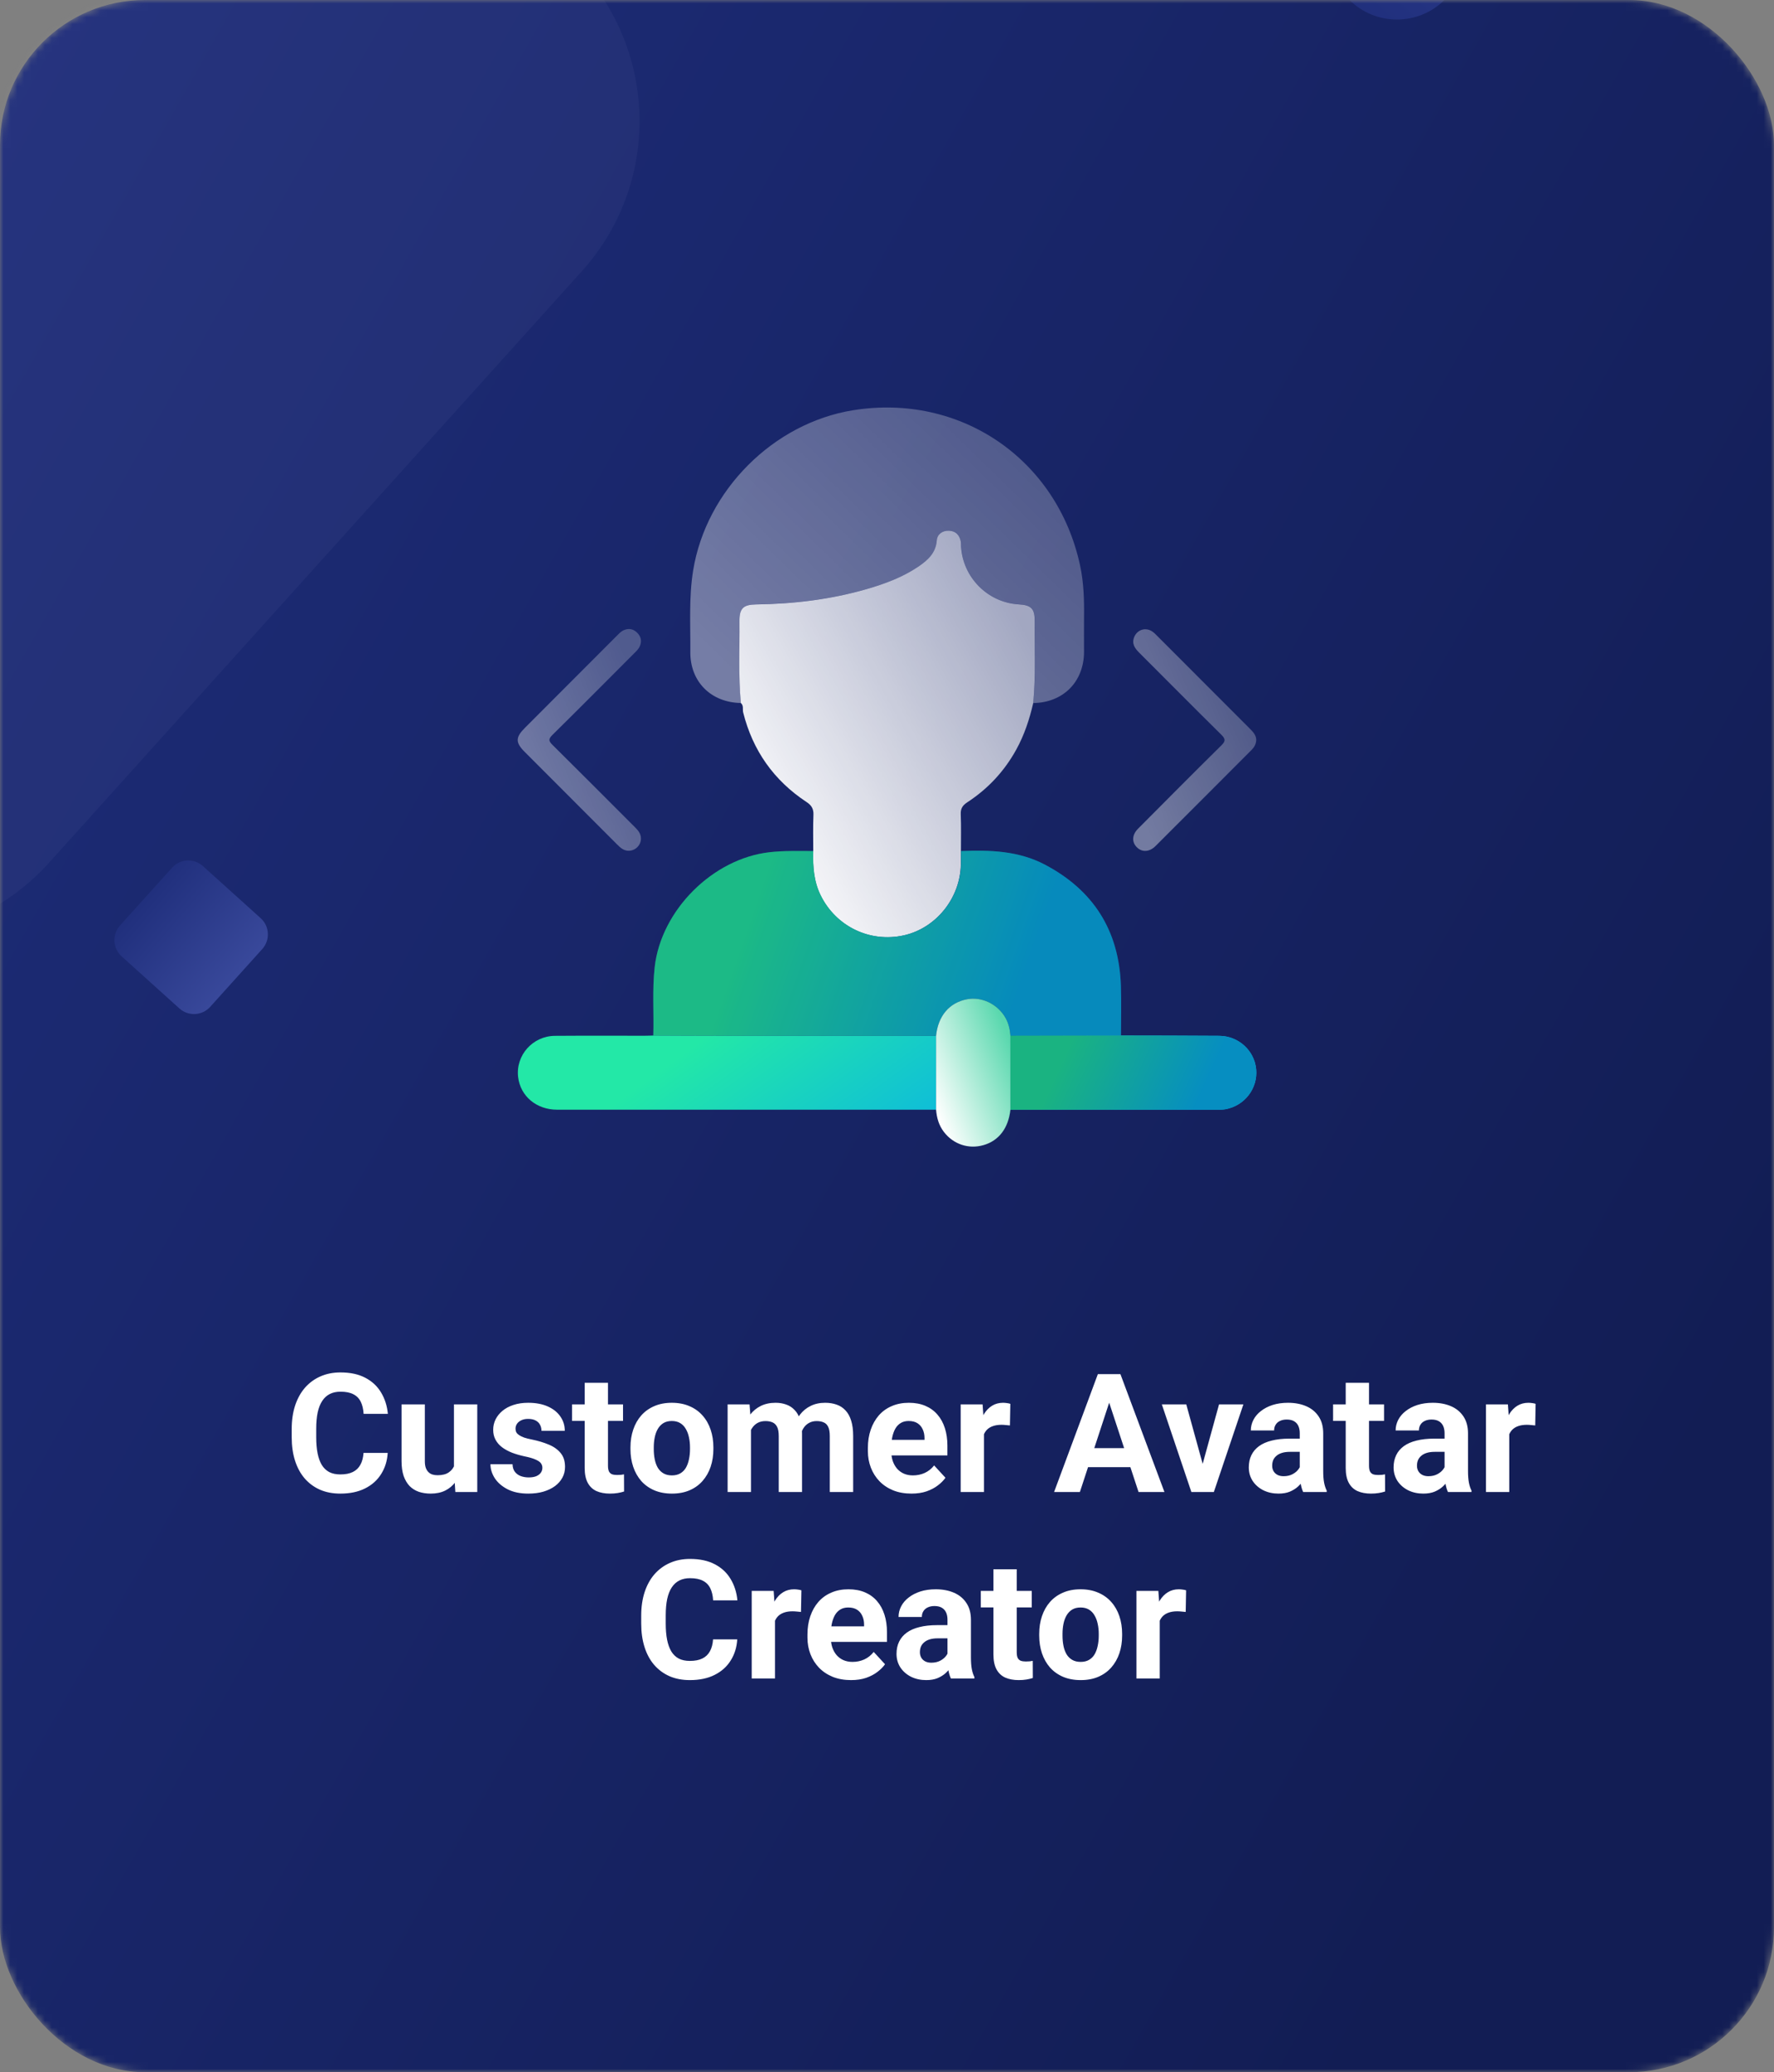 <svg width="257" height="300" viewBox="0 0 257 300" fill="none" xmlns="http://www.w3.org/2000/svg">
<rect x="0" y="0" width="257" height="300" fill="#808080" stroke="none"/>
<mask id="mask0_12_370" style="mask-type:alpha" maskUnits="userSpaceOnUse" x="0" y="0" width="257" height="300">
<rect width="257" height="300" rx="21" fill="url(#paint0_linear_12_370)"/>
</mask>
<g mask="url(#mask0_12_370)">
<rect width="257" height="300" rx="21" fill="url(#paint1_linear_12_370)"/>
<path d="M233.881 -24.628L209.29 -0.036C205.47 3.784 199.277 3.784 195.457 -0.036L170.865 -24.628C167.045 -28.448 167.045 -34.641 170.865 -38.461L195.457 -63.053C199.277 -66.872 205.47 -66.872 209.29 -63.053L233.881 -38.461C237.701 -34.641 237.701 -28.448 233.881 -24.628Z" fill="url(#paint2_linear_12_370)"/>
<path d="M52.664 210.34H56.168C56.098 211.488 55.781 212.508 55.219 213.398C54.664 214.289 53.887 214.984 52.887 215.484C51.895 215.984 50.699 216.234 49.301 216.234C48.207 216.234 47.227 216.047 46.359 215.672C45.492 215.289 44.75 214.742 44.133 214.031C43.523 213.32 43.059 212.461 42.738 211.453C42.418 210.445 42.258 209.316 42.258 208.066V206.883C42.258 205.633 42.422 204.504 42.75 203.496C43.086 202.48 43.562 201.617 44.18 200.906C44.805 200.195 45.551 199.648 46.418 199.266C47.285 198.883 48.254 198.691 49.324 198.691C50.746 198.691 51.945 198.949 52.922 199.465C53.906 199.98 54.668 200.691 55.207 201.598C55.754 202.504 56.082 203.535 56.191 204.691H52.676C52.637 204.004 52.5 203.422 52.266 202.945C52.031 202.461 51.676 202.098 51.199 201.855C50.73 201.605 50.105 201.48 49.324 201.48C48.738 201.48 48.227 201.59 47.789 201.809C47.352 202.027 46.984 202.359 46.688 202.805C46.391 203.25 46.168 203.812 46.02 204.492C45.879 205.164 45.809 205.953 45.809 206.859V208.066C45.809 208.949 45.875 209.727 46.008 210.398C46.141 211.062 46.344 211.625 46.617 212.086C46.898 212.539 47.258 212.883 47.695 213.117C48.141 213.344 48.676 213.457 49.301 213.457C50.035 213.457 50.641 213.34 51.117 213.105C51.594 212.871 51.957 212.523 52.207 212.062C52.465 211.602 52.617 211.027 52.664 210.34ZM65.766 212.965V203.32H69.141V216H65.965L65.766 212.965ZM66.141 210.363L67.137 210.34C67.137 211.184 67.039 211.969 66.844 212.695C66.648 213.414 66.356 214.039 65.965 214.57C65.574 215.094 65.082 215.504 64.488 215.801C63.895 216.09 63.195 216.234 62.391 216.234C61.773 216.234 61.203 216.148 60.68 215.977C60.164 215.797 59.719 215.52 59.344 215.145C58.977 214.762 58.688 214.273 58.477 213.68C58.273 213.078 58.172 212.355 58.172 211.512V203.32H61.547V211.535C61.547 211.91 61.59 212.227 61.676 212.484C61.77 212.742 61.898 212.953 62.062 213.117C62.227 213.281 62.418 213.398 62.637 213.469C62.863 213.539 63.113 213.574 63.387 213.574C64.082 213.574 64.629 213.434 65.027 213.152C65.434 212.871 65.719 212.488 65.883 212.004C66.055 211.512 66.141 210.965 66.141 210.363ZM78.574 212.496C78.574 212.254 78.504 212.035 78.363 211.84C78.223 211.645 77.961 211.465 77.578 211.301C77.203 211.129 76.66 210.973 75.949 210.832C75.309 210.691 74.711 210.516 74.156 210.305C73.609 210.086 73.133 209.824 72.727 209.52C72.328 209.215 72.016 208.855 71.789 208.441C71.562 208.02 71.449 207.539 71.449 207C71.449 206.469 71.562 205.969 71.789 205.5C72.023 205.031 72.356 204.617 72.785 204.258C73.223 203.891 73.754 203.605 74.379 203.402C75.012 203.191 75.723 203.086 76.512 203.086C77.613 203.086 78.559 203.262 79.348 203.613C80.144 203.965 80.754 204.449 81.176 205.066C81.606 205.676 81.82 206.371 81.82 207.152H78.445C78.445 206.824 78.375 206.531 78.234 206.273C78.102 206.008 77.891 205.801 77.602 205.652C77.32 205.496 76.953 205.418 76.5 205.418C76.125 205.418 75.801 205.484 75.527 205.617C75.254 205.742 75.043 205.914 74.894 206.133C74.754 206.344 74.684 206.578 74.684 206.836C74.684 207.031 74.723 207.207 74.801 207.363C74.887 207.512 75.023 207.648 75.211 207.773C75.398 207.898 75.641 208.016 75.938 208.125C76.242 208.227 76.617 208.32 77.062 208.406C77.977 208.594 78.793 208.84 79.512 209.145C80.231 209.441 80.801 209.848 81.223 210.363C81.644 210.871 81.856 211.539 81.856 212.367C81.856 212.93 81.731 213.445 81.481 213.914C81.231 214.383 80.871 214.793 80.402 215.145C79.934 215.488 79.371 215.758 78.715 215.953C78.066 216.141 77.336 216.234 76.523 216.234C75.344 216.234 74.344 216.023 73.523 215.602C72.711 215.18 72.094 214.645 71.672 213.996C71.258 213.34 71.051 212.668 71.051 211.98H74.25C74.266 212.441 74.383 212.812 74.602 213.094C74.828 213.375 75.113 213.578 75.457 213.703C75.809 213.828 76.188 213.891 76.594 213.891C77.031 213.891 77.394 213.832 77.684 213.715C77.973 213.59 78.191 213.426 78.34 213.223C78.496 213.012 78.574 212.77 78.574 212.496ZM90.258 203.32V205.711H82.875V203.32H90.258ZM84.703 200.191H88.078V212.18C88.078 212.547 88.125 212.828 88.219 213.023C88.32 213.219 88.469 213.355 88.664 213.434C88.859 213.504 89.106 213.539 89.402 213.539C89.613 213.539 89.801 213.531 89.965 213.516C90.137 213.492 90.281 213.469 90.398 213.445L90.41 215.93C90.121 216.023 89.809 216.098 89.473 216.152C89.137 216.207 88.766 216.234 88.359 216.234C87.617 216.234 86.969 216.113 86.414 215.871C85.867 215.621 85.445 215.223 85.148 214.676C84.852 214.129 84.703 213.41 84.703 212.52V200.191ZM91.336 209.789V209.543C91.336 208.613 91.469 207.758 91.734 206.977C92 206.188 92.387 205.504 92.894 204.926C93.402 204.348 94.027 203.898 94.769 203.578C95.512 203.25 96.363 203.086 97.324 203.086C98.285 203.086 99.141 203.25 99.891 203.578C100.641 203.898 101.27 204.348 101.777 204.926C102.293 205.504 102.684 206.188 102.949 206.977C103.215 207.758 103.348 208.613 103.348 209.543V209.789C103.348 210.711 103.215 211.566 102.949 212.355C102.684 213.137 102.293 213.82 101.777 214.406C101.27 214.984 100.645 215.434 99.902 215.754C99.16 216.074 98.309 216.234 97.348 216.234C96.387 216.234 95.531 216.074 94.781 215.754C94.039 215.434 93.41 214.984 92.894 214.406C92.387 213.82 92 213.137 91.734 212.355C91.469 211.566 91.336 210.711 91.336 209.789ZM94.711 209.543V209.789C94.711 210.32 94.758 210.816 94.852 211.277C94.945 211.738 95.094 212.145 95.297 212.496C95.508 212.84 95.781 213.109 96.117 213.305C96.453 213.5 96.863 213.598 97.348 213.598C97.816 213.598 98.219 213.5 98.555 213.305C98.891 213.109 99.16 212.84 99.363 212.496C99.566 212.145 99.715 211.738 99.809 211.277C99.91 210.816 99.961 210.32 99.961 209.789V209.543C99.961 209.027 99.91 208.543 99.809 208.09C99.715 207.629 99.562 207.223 99.352 206.871C99.148 206.512 98.879 206.23 98.543 206.027C98.207 205.824 97.801 205.723 97.324 205.723C96.848 205.723 96.441 205.824 96.106 206.027C95.777 206.23 95.508 206.512 95.297 206.871C95.094 207.223 94.945 207.629 94.852 208.09C94.758 208.543 94.711 209.027 94.711 209.543ZM108.797 205.945V216H105.41V203.32H108.586L108.797 205.945ZM108.328 209.215H107.391C107.391 208.332 107.496 207.52 107.707 206.777C107.926 206.027 108.242 205.379 108.656 204.832C109.078 204.277 109.598 203.848 110.215 203.543C110.832 203.238 111.547 203.086 112.359 203.086C112.922 203.086 113.438 203.172 113.906 203.344C114.375 203.508 114.777 203.77 115.113 204.129C115.457 204.48 115.723 204.941 115.91 205.512C116.098 206.074 116.191 206.75 116.191 207.539V216H112.816V207.914C112.816 207.336 112.738 206.891 112.582 206.578C112.426 206.266 112.203 206.047 111.914 205.922C111.633 205.797 111.293 205.734 110.895 205.734C110.457 205.734 110.074 205.824 109.746 206.004C109.426 206.184 109.16 206.434 108.949 206.754C108.738 207.066 108.582 207.434 108.48 207.855C108.379 208.277 108.328 208.73 108.328 209.215ZM115.875 208.828L114.668 208.98C114.668 208.152 114.77 207.383 114.973 206.672C115.184 205.961 115.492 205.336 115.898 204.797C116.312 204.258 116.824 203.84 117.434 203.543C118.043 203.238 118.746 203.086 119.543 203.086C120.152 203.086 120.707 203.176 121.207 203.355C121.707 203.527 122.133 203.805 122.484 204.188C122.844 204.562 123.117 205.055 123.305 205.664C123.5 206.273 123.598 207.02 123.598 207.902V216H120.211V207.902C120.211 207.316 120.133 206.871 119.977 206.566C119.828 206.254 119.609 206.039 119.32 205.922C119.039 205.797 118.703 205.734 118.312 205.734C117.906 205.734 117.551 205.816 117.246 205.98C116.941 206.137 116.688 206.355 116.484 206.637C116.281 206.918 116.129 207.246 116.027 207.621C115.926 207.988 115.875 208.391 115.875 208.828ZM132.047 216.234C131.062 216.234 130.18 216.078 129.398 215.766C128.617 215.445 127.953 215.004 127.406 214.441C126.867 213.879 126.453 213.227 126.164 212.484C125.875 211.734 125.73 210.938 125.73 210.094V209.625C125.73 208.664 125.867 207.785 126.141 206.988C126.414 206.191 126.805 205.5 127.312 204.914C127.828 204.328 128.453 203.879 129.188 203.566C129.922 203.246 130.75 203.086 131.672 203.086C132.57 203.086 133.367 203.234 134.062 203.531C134.758 203.828 135.34 204.25 135.809 204.797C136.285 205.344 136.645 206 136.887 206.766C137.129 207.523 137.25 208.367 137.25 209.297V210.703H127.172V208.453H133.934V208.195C133.934 207.727 133.848 207.309 133.676 206.941C133.512 206.566 133.262 206.27 132.926 206.051C132.59 205.832 132.16 205.723 131.637 205.723C131.191 205.723 130.809 205.82 130.488 206.016C130.168 206.211 129.906 206.484 129.703 206.836C129.508 207.188 129.359 207.602 129.258 208.078C129.164 208.547 129.117 209.062 129.117 209.625V210.094C129.117 210.602 129.188 211.07 129.328 211.5C129.477 211.93 129.684 212.301 129.949 212.613C130.223 212.926 130.551 213.168 130.934 213.34C131.324 213.512 131.766 213.598 132.258 213.598C132.867 213.598 133.434 213.48 133.957 213.246C134.488 213.004 134.945 212.641 135.328 212.156L136.969 213.938C136.703 214.32 136.34 214.688 135.879 215.039C135.426 215.391 134.879 215.68 134.238 215.906C133.598 216.125 132.867 216.234 132.047 216.234ZM142.547 206.086V216H139.172V203.32H142.348L142.547 206.086ZM146.367 203.238L146.309 206.367C146.145 206.344 145.945 206.324 145.711 206.309C145.484 206.285 145.277 206.273 145.09 206.273C144.613 206.273 144.199 206.336 143.848 206.461C143.504 206.578 143.215 206.754 142.98 206.988C142.754 207.223 142.582 207.508 142.465 207.844C142.355 208.18 142.293 208.562 142.277 208.992L141.598 208.781C141.598 207.961 141.68 207.207 141.844 206.52C142.008 205.824 142.246 205.219 142.559 204.703C142.879 204.188 143.27 203.789 143.73 203.508C144.191 203.227 144.719 203.086 145.312 203.086C145.5 203.086 145.691 203.102 145.887 203.133C146.082 203.156 146.242 203.191 146.367 203.238ZM161.086 201.855L156.445 216H152.707L159.047 198.938H161.426L161.086 201.855ZM164.941 216L160.289 201.855L159.914 198.938H162.316L168.691 216H164.941ZM164.73 209.648V212.402H155.719V209.648H164.73ZM173.789 213.539L176.602 203.32H180.129L175.852 216H173.719L173.789 213.539ZM171.855 203.32L174.68 213.551L174.738 216H172.594L168.316 203.32H171.855ZM188.297 213.141V207.492C188.297 207.086 188.23 206.738 188.098 206.449C187.965 206.152 187.758 205.922 187.477 205.758C187.203 205.594 186.848 205.512 186.41 205.512C186.035 205.512 185.711 205.578 185.438 205.711C185.164 205.836 184.953 206.02 184.805 206.262C184.656 206.496 184.582 206.773 184.582 207.094H181.207C181.207 206.555 181.332 206.043 181.582 205.559C181.832 205.074 182.195 204.648 182.672 204.281C183.148 203.906 183.715 203.613 184.371 203.402C185.035 203.191 185.777 203.086 186.598 203.086C187.582 203.086 188.457 203.25 189.223 203.578C189.988 203.906 190.59 204.398 191.027 205.055C191.473 205.711 191.695 206.531 191.695 207.516V212.941C191.695 213.637 191.738 214.207 191.824 214.652C191.91 215.09 192.035 215.473 192.199 215.801V216H188.789C188.625 215.656 188.5 215.227 188.414 214.711C188.336 214.188 188.297 213.664 188.297 213.141ZM188.742 208.277L188.766 210.188H186.879C186.434 210.188 186.047 210.238 185.719 210.34C185.391 210.441 185.121 210.586 184.91 210.773C184.699 210.953 184.543 211.164 184.441 211.406C184.348 211.648 184.301 211.914 184.301 212.203C184.301 212.492 184.367 212.754 184.5 212.988C184.633 213.215 184.824 213.395 185.074 213.527C185.324 213.652 185.617 213.715 185.953 213.715C186.461 213.715 186.902 213.613 187.277 213.41C187.652 213.207 187.941 212.957 188.145 212.66C188.355 212.363 188.465 212.082 188.473 211.816L189.363 213.246C189.238 213.566 189.066 213.898 188.848 214.242C188.637 214.586 188.367 214.91 188.039 215.215C187.711 215.512 187.316 215.758 186.855 215.953C186.395 216.141 185.848 216.234 185.215 216.234C184.41 216.234 183.68 216.074 183.023 215.754C182.375 215.426 181.859 214.977 181.477 214.406C181.102 213.828 180.914 213.172 180.914 212.438C180.914 211.773 181.039 211.184 181.289 210.668C181.539 210.152 181.906 209.719 182.391 209.367C182.883 209.008 183.496 208.738 184.23 208.559C184.965 208.371 185.816 208.277 186.785 208.277H188.742ZM200.508 203.32V205.711H193.125V203.32H200.508ZM194.953 200.191H198.328V212.18C198.328 212.547 198.375 212.828 198.469 213.023C198.57 213.219 198.719 213.355 198.914 213.434C199.109 213.504 199.355 213.539 199.652 213.539C199.863 213.539 200.051 213.531 200.215 213.516C200.387 213.492 200.531 213.469 200.648 213.445L200.66 215.93C200.371 216.023 200.059 216.098 199.723 216.152C199.387 216.207 199.016 216.234 198.609 216.234C197.867 216.234 197.219 216.113 196.664 215.871C196.117 215.621 195.695 215.223 195.398 214.676C195.102 214.129 194.953 213.41 194.953 212.52V200.191ZM209.273 213.141V207.492C209.273 207.086 209.207 206.738 209.074 206.449C208.941 206.152 208.734 205.922 208.453 205.758C208.18 205.594 207.824 205.512 207.387 205.512C207.012 205.512 206.688 205.578 206.414 205.711C206.141 205.836 205.93 206.02 205.781 206.262C205.633 206.496 205.559 206.773 205.559 207.094H202.184C202.184 206.555 202.309 206.043 202.559 205.559C202.809 205.074 203.172 204.648 203.648 204.281C204.125 203.906 204.691 203.613 205.348 203.402C206.012 203.191 206.754 203.086 207.574 203.086C208.559 203.086 209.434 203.25 210.199 203.578C210.965 203.906 211.566 204.398 212.004 205.055C212.449 205.711 212.672 206.531 212.672 207.516V212.941C212.672 213.637 212.715 214.207 212.801 214.652C212.887 215.09 213.012 215.473 213.176 215.801V216H209.766C209.602 215.656 209.477 215.227 209.391 214.711C209.312 214.188 209.273 213.664 209.273 213.141ZM209.719 208.277L209.742 210.188H207.855C207.41 210.188 207.023 210.238 206.695 210.34C206.367 210.441 206.098 210.586 205.887 210.773C205.676 210.953 205.52 211.164 205.418 211.406C205.324 211.648 205.277 211.914 205.277 212.203C205.277 212.492 205.344 212.754 205.477 212.988C205.609 213.215 205.801 213.395 206.051 213.527C206.301 213.652 206.594 213.715 206.93 213.715C207.438 213.715 207.879 213.613 208.254 213.41C208.629 213.207 208.918 212.957 209.121 212.66C209.332 212.363 209.441 212.082 209.449 211.816L210.34 213.246C210.215 213.566 210.043 213.898 209.824 214.242C209.613 214.586 209.344 214.91 209.016 215.215C208.688 215.512 208.293 215.758 207.832 215.953C207.371 216.141 206.824 216.234 206.191 216.234C205.387 216.234 204.656 216.074 204 215.754C203.352 215.426 202.836 214.977 202.453 214.406C202.078 213.828 201.891 213.172 201.891 212.438C201.891 211.773 202.016 211.184 202.266 210.668C202.516 210.152 202.883 209.719 203.367 209.367C203.859 209.008 204.473 208.738 205.207 208.559C205.941 208.371 206.793 208.277 207.762 208.277H209.719ZM218.648 206.086V216H215.273V203.32H218.449L218.648 206.086ZM222.469 203.238L222.41 206.367C222.246 206.344 222.047 206.324 221.812 206.309C221.586 206.285 221.379 206.273 221.191 206.273C220.715 206.273 220.301 206.336 219.949 206.461C219.605 206.578 219.316 206.754 219.082 206.988C218.855 207.223 218.684 207.508 218.566 207.844C218.457 208.18 218.395 208.562 218.379 208.992L217.699 208.781C217.699 207.961 217.781 207.207 217.945 206.52C218.109 205.824 218.348 205.219 218.66 204.703C218.98 204.188 219.371 203.789 219.832 203.508C220.293 203.227 220.82 203.086 221.414 203.086C221.602 203.086 221.793 203.102 221.988 203.133C222.184 203.156 222.344 203.191 222.469 203.238ZM103.301 237.34H106.805C106.734 238.488 106.418 239.508 105.855 240.398C105.301 241.289 104.523 241.984 103.523 242.484C102.531 242.984 101.336 243.234 99.938 243.234C98.844 243.234 97.863 243.047 96.996 242.672C96.129 242.289 95.387 241.742 94.769 241.031C94.16 240.32 93.695 239.461 93.375 238.453C93.055 237.445 92.894 236.316 92.894 235.066V233.883C92.894 232.633 93.059 231.504 93.387 230.496C93.723 229.48 94.199 228.617 94.816 227.906C95.441 227.195 96.188 226.648 97.055 226.266C97.922 225.883 98.891 225.691 99.961 225.691C101.383 225.691 102.582 225.949 103.559 226.465C104.543 226.98 105.305 227.691 105.844 228.598C106.391 229.504 106.719 230.535 106.828 231.691H103.312C103.273 231.004 103.137 230.422 102.902 229.945C102.668 229.461 102.312 229.098 101.836 228.855C101.367 228.605 100.742 228.48 99.961 228.48C99.375 228.48 98.863 228.59 98.426 228.809C97.988 229.027 97.621 229.359 97.324 229.805C97.027 230.25 96.805 230.812 96.656 231.492C96.516 232.164 96.445 232.953 96.445 233.859V235.066C96.445 235.949 96.512 236.727 96.644 237.398C96.777 238.062 96.981 238.625 97.254 239.086C97.535 239.539 97.894 239.883 98.332 240.117C98.777 240.344 99.312 240.457 99.938 240.457C100.672 240.457 101.277 240.34 101.754 240.105C102.23 239.871 102.594 239.523 102.844 239.062C103.102 238.602 103.254 238.027 103.301 237.34ZM112.277 233.086V243H108.902V230.32H112.078L112.277 233.086ZM116.098 230.238L116.039 233.367C115.875 233.344 115.676 233.324 115.441 233.309C115.215 233.285 115.008 233.273 114.82 233.273C114.344 233.273 113.93 233.336 113.578 233.461C113.234 233.578 112.945 233.754 112.711 233.988C112.484 234.223 112.312 234.508 112.195 234.844C112.086 235.18 112.023 235.562 112.008 235.992L111.328 235.781C111.328 234.961 111.41 234.207 111.574 233.52C111.738 232.824 111.977 232.219 112.289 231.703C112.609 231.188 113 230.789 113.461 230.508C113.922 230.227 114.449 230.086 115.043 230.086C115.23 230.086 115.422 230.102 115.617 230.133C115.812 230.156 115.973 230.191 116.098 230.238ZM123.293 243.234C122.309 243.234 121.426 243.078 120.645 242.766C119.863 242.445 119.199 242.004 118.652 241.441C118.113 240.879 117.699 240.227 117.41 239.484C117.121 238.734 116.977 237.938 116.977 237.094V236.625C116.977 235.664 117.113 234.785 117.387 233.988C117.66 233.191 118.051 232.5 118.559 231.914C119.074 231.328 119.699 230.879 120.434 230.566C121.168 230.246 121.996 230.086 122.918 230.086C123.816 230.086 124.613 230.234 125.309 230.531C126.004 230.828 126.586 231.25 127.055 231.797C127.531 232.344 127.891 233 128.133 233.766C128.375 234.523 128.496 235.367 128.496 236.297V237.703H118.418V235.453H125.18V235.195C125.18 234.727 125.094 234.309 124.922 233.941C124.758 233.566 124.508 233.27 124.172 233.051C123.836 232.832 123.406 232.723 122.883 232.723C122.438 232.723 122.055 232.82 121.734 233.016C121.414 233.211 121.152 233.484 120.949 233.836C120.754 234.188 120.605 234.602 120.504 235.078C120.41 235.547 120.363 236.062 120.363 236.625V237.094C120.363 237.602 120.434 238.07 120.574 238.5C120.723 238.93 120.93 239.301 121.195 239.613C121.469 239.926 121.797 240.168 122.18 240.34C122.57 240.512 123.012 240.598 123.504 240.598C124.113 240.598 124.68 240.48 125.203 240.246C125.734 240.004 126.191 239.641 126.574 239.156L128.215 240.938C127.949 241.32 127.586 241.688 127.125 242.039C126.672 242.391 126.125 242.68 125.484 242.906C124.844 243.125 124.113 243.234 123.293 243.234ZM137.262 240.141V234.492C137.262 234.086 137.195 233.738 137.062 233.449C136.93 233.152 136.723 232.922 136.441 232.758C136.168 232.594 135.812 232.512 135.375 232.512C135 232.512 134.676 232.578 134.402 232.711C134.129 232.836 133.918 233.02 133.77 233.262C133.621 233.496 133.547 233.773 133.547 234.094H130.172C130.172 233.555 130.297 233.043 130.547 232.559C130.797 232.074 131.16 231.648 131.637 231.281C132.113 230.906 132.68 230.613 133.336 230.402C134 230.191 134.742 230.086 135.562 230.086C136.547 230.086 137.422 230.25 138.188 230.578C138.953 230.906 139.555 231.398 139.992 232.055C140.438 232.711 140.66 233.531 140.66 234.516V239.941C140.66 240.637 140.703 241.207 140.789 241.652C140.875 242.09 141 242.473 141.164 242.801V243H137.754C137.59 242.656 137.465 242.227 137.379 241.711C137.301 241.188 137.262 240.664 137.262 240.141ZM137.707 235.277L137.73 237.188H135.844C135.398 237.188 135.012 237.238 134.684 237.34C134.355 237.441 134.086 237.586 133.875 237.773C133.664 237.953 133.508 238.164 133.406 238.406C133.312 238.648 133.266 238.914 133.266 239.203C133.266 239.492 133.332 239.754 133.465 239.988C133.598 240.215 133.789 240.395 134.039 240.527C134.289 240.652 134.582 240.715 134.918 240.715C135.426 240.715 135.867 240.613 136.242 240.41C136.617 240.207 136.906 239.957 137.109 239.66C137.32 239.363 137.43 239.082 137.438 238.816L138.328 240.246C138.203 240.566 138.031 240.898 137.812 241.242C137.602 241.586 137.332 241.91 137.004 242.215C136.676 242.512 136.281 242.758 135.82 242.953C135.359 243.141 134.812 243.234 134.18 243.234C133.375 243.234 132.645 243.074 131.988 242.754C131.34 242.426 130.824 241.977 130.441 241.406C130.066 240.828 129.879 240.172 129.879 239.438C129.879 238.773 130.004 238.184 130.254 237.668C130.504 237.152 130.871 236.719 131.355 236.367C131.848 236.008 132.461 235.738 133.195 235.559C133.93 235.371 134.781 235.277 135.75 235.277H137.707ZM149.473 230.32V232.711H142.09V230.32H149.473ZM143.918 227.191H147.293V239.18C147.293 239.547 147.34 239.828 147.434 240.023C147.535 240.219 147.684 240.355 147.879 240.434C148.074 240.504 148.32 240.539 148.617 240.539C148.828 240.539 149.016 240.531 149.18 240.516C149.352 240.492 149.496 240.469 149.613 240.445L149.625 242.93C149.336 243.023 149.023 243.098 148.688 243.152C148.352 243.207 147.98 243.234 147.574 243.234C146.832 243.234 146.184 243.113 145.629 242.871C145.082 242.621 144.66 242.223 144.363 241.676C144.066 241.129 143.918 240.41 143.918 239.52V227.191ZM150.551 236.789V236.543C150.551 235.613 150.684 234.758 150.949 233.977C151.215 233.188 151.602 232.504 152.109 231.926C152.617 231.348 153.242 230.898 153.984 230.578C154.727 230.25 155.578 230.086 156.539 230.086C157.5 230.086 158.355 230.25 159.105 230.578C159.855 230.898 160.484 231.348 160.992 231.926C161.508 232.504 161.898 233.188 162.164 233.977C162.43 234.758 162.562 235.613 162.562 236.543V236.789C162.562 237.711 162.43 238.566 162.164 239.355C161.898 240.137 161.508 240.82 160.992 241.406C160.484 241.984 159.859 242.434 159.117 242.754C158.375 243.074 157.523 243.234 156.562 243.234C155.602 243.234 154.746 243.074 153.996 242.754C153.254 242.434 152.625 241.984 152.109 241.406C151.602 240.82 151.215 240.137 150.949 239.355C150.684 238.566 150.551 237.711 150.551 236.789ZM153.926 236.543V236.789C153.926 237.32 153.973 237.816 154.066 238.277C154.16 238.738 154.309 239.145 154.512 239.496C154.723 239.84 154.996 240.109 155.332 240.305C155.668 240.5 156.078 240.598 156.562 240.598C157.031 240.598 157.434 240.5 157.77 240.305C158.105 240.109 158.375 239.84 158.578 239.496C158.781 239.145 158.93 238.738 159.023 238.277C159.125 237.816 159.176 237.32 159.176 236.789V236.543C159.176 236.027 159.125 235.543 159.023 235.09C158.93 234.629 158.777 234.223 158.566 233.871C158.363 233.512 158.094 233.23 157.758 233.027C157.422 232.824 157.016 232.723 156.539 232.723C156.062 232.723 155.656 232.824 155.32 233.027C154.992 233.23 154.723 233.512 154.512 233.871C154.309 234.223 154.16 234.629 154.066 235.09C153.973 235.543 153.926 236.027 153.926 236.543ZM168.012 233.086V243H164.637V230.32H167.812L168.012 233.086ZM171.832 230.238L171.773 233.367C171.609 233.344 171.41 233.324 171.176 233.309C170.949 233.285 170.742 233.273 170.555 233.273C170.078 233.273 169.664 233.336 169.312 233.461C168.969 233.578 168.68 233.754 168.445 233.988C168.219 234.223 168.047 234.508 167.93 234.844C167.82 235.18 167.758 235.562 167.742 235.992L167.062 235.781C167.062 234.961 167.145 234.207 167.309 233.52C167.473 232.824 167.711 232.219 168.023 231.703C168.344 231.188 168.734 230.789 169.195 230.508C169.656 230.227 170.184 230.086 170.777 230.086C170.965 230.086 171.156 230.102 171.352 230.133C171.547 230.156 171.707 230.191 171.832 230.238Z" fill="white"/>
<path opacity="0.04" d="M84.305 39.247L7.081 124.925C-4.913 138.233 -25.426 139.298 -38.734 127.303L-124.412 50.08C-137.72 38.085 -138.785 17.573 -126.79 4.265L-49.567 -81.413C-37.572 -94.722 -17.06 -95.786 -3.752 -83.791L81.927 -6.568C95.235 5.427 96.299 25.939 84.305 39.247Z" fill="url(#paint3_linear_12_370)"/>
<path d="M25.983 145.993L17.619 138.455C16.321 137.284 16.217 135.281 17.387 133.983L24.926 125.619C26.096 124.32 28.099 124.216 29.398 125.387L37.761 132.925C39.06 134.096 39.164 136.098 37.993 137.397L30.455 145.761C29.284 147.06 27.282 147.164 25.983 145.993Z" fill="url(#paint4_linear_12_370)"/>
</g>
<g clip-path="url(#clip0_12_370)">
<path d="M117.816 123.21C117.816 121.47 117.77 119.724 117.842 117.99C117.88 117.1 117.569 116.587 116.836 116.107C112.107 112.984 109.045 108.659 107.663 103.14C107.553 102.692 107.767 102.153 107.332 101.783C106.956 97.855 107.164 93.92 107.125 89.985C107.105 88.076 107.657 87.531 109.544 87.505C114.981 87.433 120.339 86.79 125.581 85.278C128.221 84.511 130.79 83.564 133.08 82.005C134.416 81.09 135.571 80.064 135.714 78.239C135.785 77.343 136.512 76.811 137.446 76.83C138.432 76.85 139.003 77.434 139.191 78.388C139.236 78.603 139.21 78.83 139.223 79.057C139.463 83.583 143.09 87.239 147.598 87.498C149.421 87.602 149.921 88.122 149.901 89.992C149.856 93.927 150.07 97.861 149.681 101.79C149.142 104.14 148.396 106.4 147.222 108.529C145.483 111.679 143.109 114.211 140.112 116.165C139.457 116.594 139.152 117.055 139.184 117.873C139.256 119.652 139.21 121.438 139.21 123.223C139.21 123.853 139.21 124.483 139.197 125.113C139.126 130.009 135.616 134.379 130.926 135.424C126.009 136.515 121.092 134.132 118.873 129.619C117.874 127.58 117.744 125.425 117.796 123.223L117.816 123.21Z" fill="url(#paint5_linear_12_370)"/>
<path d="M117.816 123.21C117.757 125.412 117.887 127.567 118.892 129.606C121.111 134.119 126.028 136.508 130.946 135.411C135.636 134.366 139.139 130.002 139.217 125.1C139.223 124.47 139.223 123.84 139.23 123.21C143.408 123.042 147.553 123.165 151.367 125.171C158.406 128.872 162.11 134.716 162.383 142.677C162.467 145.086 162.396 147.501 162.396 149.91C157.057 149.923 151.724 149.936 146.385 149.943C146.314 149.047 146.126 148.183 145.685 147.391C144.569 145.371 142.227 144.235 140.054 144.67C137.517 145.177 135.908 147.086 135.61 149.943C125.185 149.943 114.754 149.943 104.329 149.943C101.098 149.943 97.874 149.923 94.643 149.91C94.741 146.612 94.475 143.313 94.844 140.015C95.772 131.775 103.252 124.308 111.484 123.379C113.599 123.139 115.701 123.21 117.809 123.21H117.816Z" fill="url(#paint6_linear_12_370)"/>
<path d="M117.816 123.21C117.757 125.412 117.887 127.567 118.892 129.606C121.111 134.119 126.028 136.508 130.946 135.411C135.636 134.366 139.139 130.002 139.217 125.1C139.223 124.47 139.223 123.84 139.23 123.21C143.408 123.042 147.553 123.165 151.367 125.171C158.406 128.872 162.11 134.716 162.383 142.677C162.467 145.086 162.396 147.501 162.396 149.91C157.057 149.923 151.724 149.936 146.385 149.943C146.314 149.047 146.126 148.183 145.685 147.391C144.569 145.371 142.227 144.235 140.054 144.67C137.517 145.177 135.908 147.086 135.61 149.943C125.185 149.943 114.754 149.943 104.329 149.943C101.098 149.943 97.874 149.923 94.643 149.91C94.741 146.612 94.475 143.313 94.844 140.015C95.772 131.775 103.252 124.308 111.484 123.379C113.599 123.139 115.701 123.21 117.809 123.21H117.816Z" fill="black" fill-opacity="0.2"/>
<path opacity="0.4" d="M149.687 101.783C150.076 97.855 149.862 93.92 149.908 89.985C149.927 88.109 149.428 87.596 147.605 87.492C143.096 87.232 139.463 83.57 139.23 79.051C139.217 78.83 139.243 78.603 139.197 78.382C139.009 77.427 138.438 76.843 137.452 76.823C136.518 76.804 135.792 77.337 135.72 78.233C135.577 80.057 134.423 81.09 133.086 81.999C130.796 83.563 128.227 84.511 125.587 85.271C120.352 86.784 114.987 87.42 109.551 87.498C107.657 87.524 107.105 88.063 107.131 89.979C107.176 93.913 106.962 97.848 107.339 101.777C103.005 101.705 99.969 98.699 100.008 94.374C100.041 90.44 99.781 86.505 100.417 82.583C102.298 71.006 112.029 61.246 123.602 59.389C139.145 56.903 153.138 66.454 156.466 81.836C157.005 84.323 157.076 86.842 157.044 89.375C157.024 91.05 157.044 92.719 157.044 94.394C157.018 98.712 154.021 101.725 149.687 101.783Z" fill="url(#paint7_linear_12_370)"/>
<path d="M94.643 149.917C97.874 149.929 101.098 149.949 104.329 149.949C114.754 149.949 125.185 149.949 135.61 149.949C135.61 153.52 135.61 157.085 135.61 160.656C117.316 160.656 99.016 160.656 80.722 160.656C77.705 160.656 75.383 158.695 75.058 155.916C74.695 152.78 77.167 149.988 80.391 149.962C84.731 149.929 89.077 149.955 93.417 149.949C93.826 149.949 94.235 149.929 94.637 149.917H94.643Z" fill="url(#paint8_linear_12_370)"/>
<path d="M146.379 149.949C151.718 149.936 157.05 149.923 162.389 149.917C167.138 149.929 171.886 149.923 176.635 149.962C179.425 149.981 181.728 152.092 181.981 154.799C182.24 157.559 180.32 160.078 177.537 160.585C177.031 160.676 176.505 160.663 175.986 160.663C166.119 160.663 156.252 160.663 146.385 160.663C146.385 157.091 146.385 153.527 146.385 149.955L146.379 149.949Z" fill="url(#paint9_linear_12_370)"/>
<path d="M146.379 149.949C151.718 149.936 157.05 149.923 162.389 149.917C167.138 149.929 171.887 149.923 176.635 149.962C179.425 149.981 181.728 152.092 181.981 154.799C182.24 157.559 180.32 160.078 177.537 160.585C177.031 160.676 176.505 160.663 175.987 160.663C166.119 160.663 156.252 160.663 146.385 160.663C146.385 157.091 146.385 153.527 146.385 149.955L146.379 149.949Z" fill="url(#paint10_linear_12_370)"/>
<path d="M146.379 149.949C146.379 153.52 146.379 157.085 146.379 160.656C146.087 163.332 144.705 165.15 142.473 165.786C140.313 166.403 138.101 165.656 136.732 163.858C136.006 162.91 135.701 161.819 135.61 160.65C135.61 157.079 135.61 153.514 135.61 149.943C135.908 147.079 137.517 145.177 140.054 144.67C142.22 144.235 144.562 145.372 145.685 147.391C146.126 148.19 146.314 149.047 146.385 149.943L146.379 149.949Z" fill="url(#paint11_linear_12_370)"/>
<path opacity="0.4" d="M92.853 121.366C92.879 122.697 91.432 123.6 90.258 122.957C89.908 122.769 89.609 122.463 89.324 122.178C84.88 117.743 80.449 113.302 76.012 108.854C74.663 107.503 74.663 106.757 76.031 105.387C80.469 100.945 84.906 96.504 89.343 92.063C89.655 91.751 89.947 91.413 90.375 91.232C91.114 90.907 91.776 91.069 92.314 91.608C92.853 92.147 93.015 92.803 92.691 93.55C92.49 94.011 92.126 94.329 91.789 94.666C87.877 98.582 83.978 102.51 80.034 106.393C79.424 106.997 79.47 107.283 80.054 107.854C84.017 111.769 87.942 115.724 91.886 119.658C92.366 120.139 92.833 120.613 92.853 121.347V121.366Z" fill="url(#paint12_linear_12_370)"/>
<path opacity="0.4" d="M181.994 107.101C181.974 107.75 181.682 108.211 181.273 108.614C176.648 113.237 172.036 117.867 167.404 122.483C166.502 123.379 165.412 123.412 164.66 122.626C163.94 121.873 163.998 120.847 164.88 119.964C168.889 115.932 172.898 111.9 176.94 107.913C177.563 107.296 177.55 106.984 176.94 106.374C172.944 102.433 169 98.446 165.029 94.485C164.387 93.842 163.927 93.167 164.316 92.219C164.757 91.161 165.938 90.778 166.898 91.401C167.177 91.576 167.41 91.829 167.644 92.063C172.107 96.53 176.57 100.998 181.04 105.465C181.52 105.945 181.981 106.426 181.994 107.108V107.101Z" fill="url(#paint13_linear_12_370)"/>
</g>
<defs>
<linearGradient id="paint0_linear_12_370" x1="253.459" y1="306.249" x2="-69.753" y2="123.089" gradientUnits="userSpaceOnUse">
<stop offset="0.142" stop-color="#121D54"/>
<stop offset="1" stop-color="#1E2D7A"/>
</linearGradient>
<linearGradient id="paint1_linear_12_370" x1="253.459" y1="306.249" x2="-69.753" y2="123.089" gradientUnits="userSpaceOnUse">
<stop offset="0.142" stop-color="#121D54"/>
<stop offset="1" stop-color="#1E2D7A"/>
</linearGradient>
<linearGradient id="paint2_linear_12_370" x1="209.981" y1="21.238" x2="266.255" y2="-37.78" gradientUnits="userSpaceOnUse">
<stop stop-color="#1E2D7A"/>
<stop offset="1" stop-color="#4252A6"/>
</linearGradient>
<linearGradient id="paint3_linear_12_370" x1="86.695" y1="-98" x2="-140.999" y2="-86.182" gradientUnits="userSpaceOnUse">
<stop stop-color="#E9ECF4"/>
<stop offset="1" stop-color="#DBE0F6"/>
</linearGradient>
<linearGradient id="paint4_linear_12_370" x1="10.753" y1="139.035" x2="30.779" y2="156.239" gradientUnits="userSpaceOnUse">
<stop stop-color="#1E2D7A"/>
<stop offset="1" stop-color="#4252A6"/>
</linearGradient>
<linearGradient id="paint5_linear_12_370" x1="110.16" y1="127.278" x2="154.671" y2="102.317" gradientUnits="userSpaceOnUse">
<stop stop-color="white"/>
<stop offset="1" stop-color="white" stop-opacity="0.6"/>
</linearGradient>
<linearGradient id="paint6_linear_12_370" x1="146.902" y1="194.255" x2="78.169" y2="170.178" gradientUnits="userSpaceOnUse">
<stop offset="0.221" stop-color="#07ADEB"/>
<stop offset="0.775" stop-color="#23E8A7"/>
</linearGradient>
<linearGradient id="paint7_linear_12_370" x1="104.059" y1="95.671" x2="141.967" y2="56.696" gradientUnits="userSpaceOnUse">
<stop stop-color="white"/>
<stop offset="1" stop-color="white" stop-opacity="0.6"/>
</linearGradient>
<linearGradient id="paint8_linear_12_370" x1="157.505" y1="178.442" x2="115.492" y2="120.548" gradientUnits="userSpaceOnUse">
<stop offset="0.221" stop-color="#07ADEB"/>
<stop offset="0.775" stop-color="#23E8A7"/>
</linearGradient>
<linearGradient id="paint9_linear_12_370" x1="157.505" y1="178.442" x2="115.492" y2="120.548" gradientUnits="userSpaceOnUse">
<stop offset="0.221" stop-color="#07ADEB"/>
<stop offset="0.775" stop-color="#23E8A7"/>
</linearGradient>
<linearGradient id="paint10_linear_12_370" x1="173.846" y1="178.442" x2="140.344" y2="163.068" gradientUnits="userSpaceOnUse">
<stop offset="0.221" stop-color="#068EC1"/>
<stop offset="0.775" stop-color="#1AB381"/>
</linearGradient>
<linearGradient id="paint11_linear_12_370" x1="136.38" y1="162.939" x2="149.179" y2="157.976" gradientUnits="userSpaceOnUse">
<stop stop-color="white"/>
<stop offset="1" stop-color="#59D8AE"/>
</linearGradient>
<linearGradient id="paint12_linear_12_370" x1="76.278" y1="118.583" x2="96.888" y2="109.747" gradientUnits="userSpaceOnUse">
<stop stop-color="white"/>
<stop offset="1" stop-color="white" stop-opacity="0.6"/>
</linearGradient>
<linearGradient id="paint13_linear_12_370" x1="165.438" y1="118.603" x2="186.024" y2="109.786" gradientUnits="userSpaceOnUse">
<stop stop-color="white"/>
<stop offset="1" stop-color="white" stop-opacity="0.6"/>
</linearGradient>
<clipPath id="clip0_12_370">
<rect width="107" height="107" fill="white" transform="translate(75 59)"/>
</clipPath>
</defs>
</svg>
